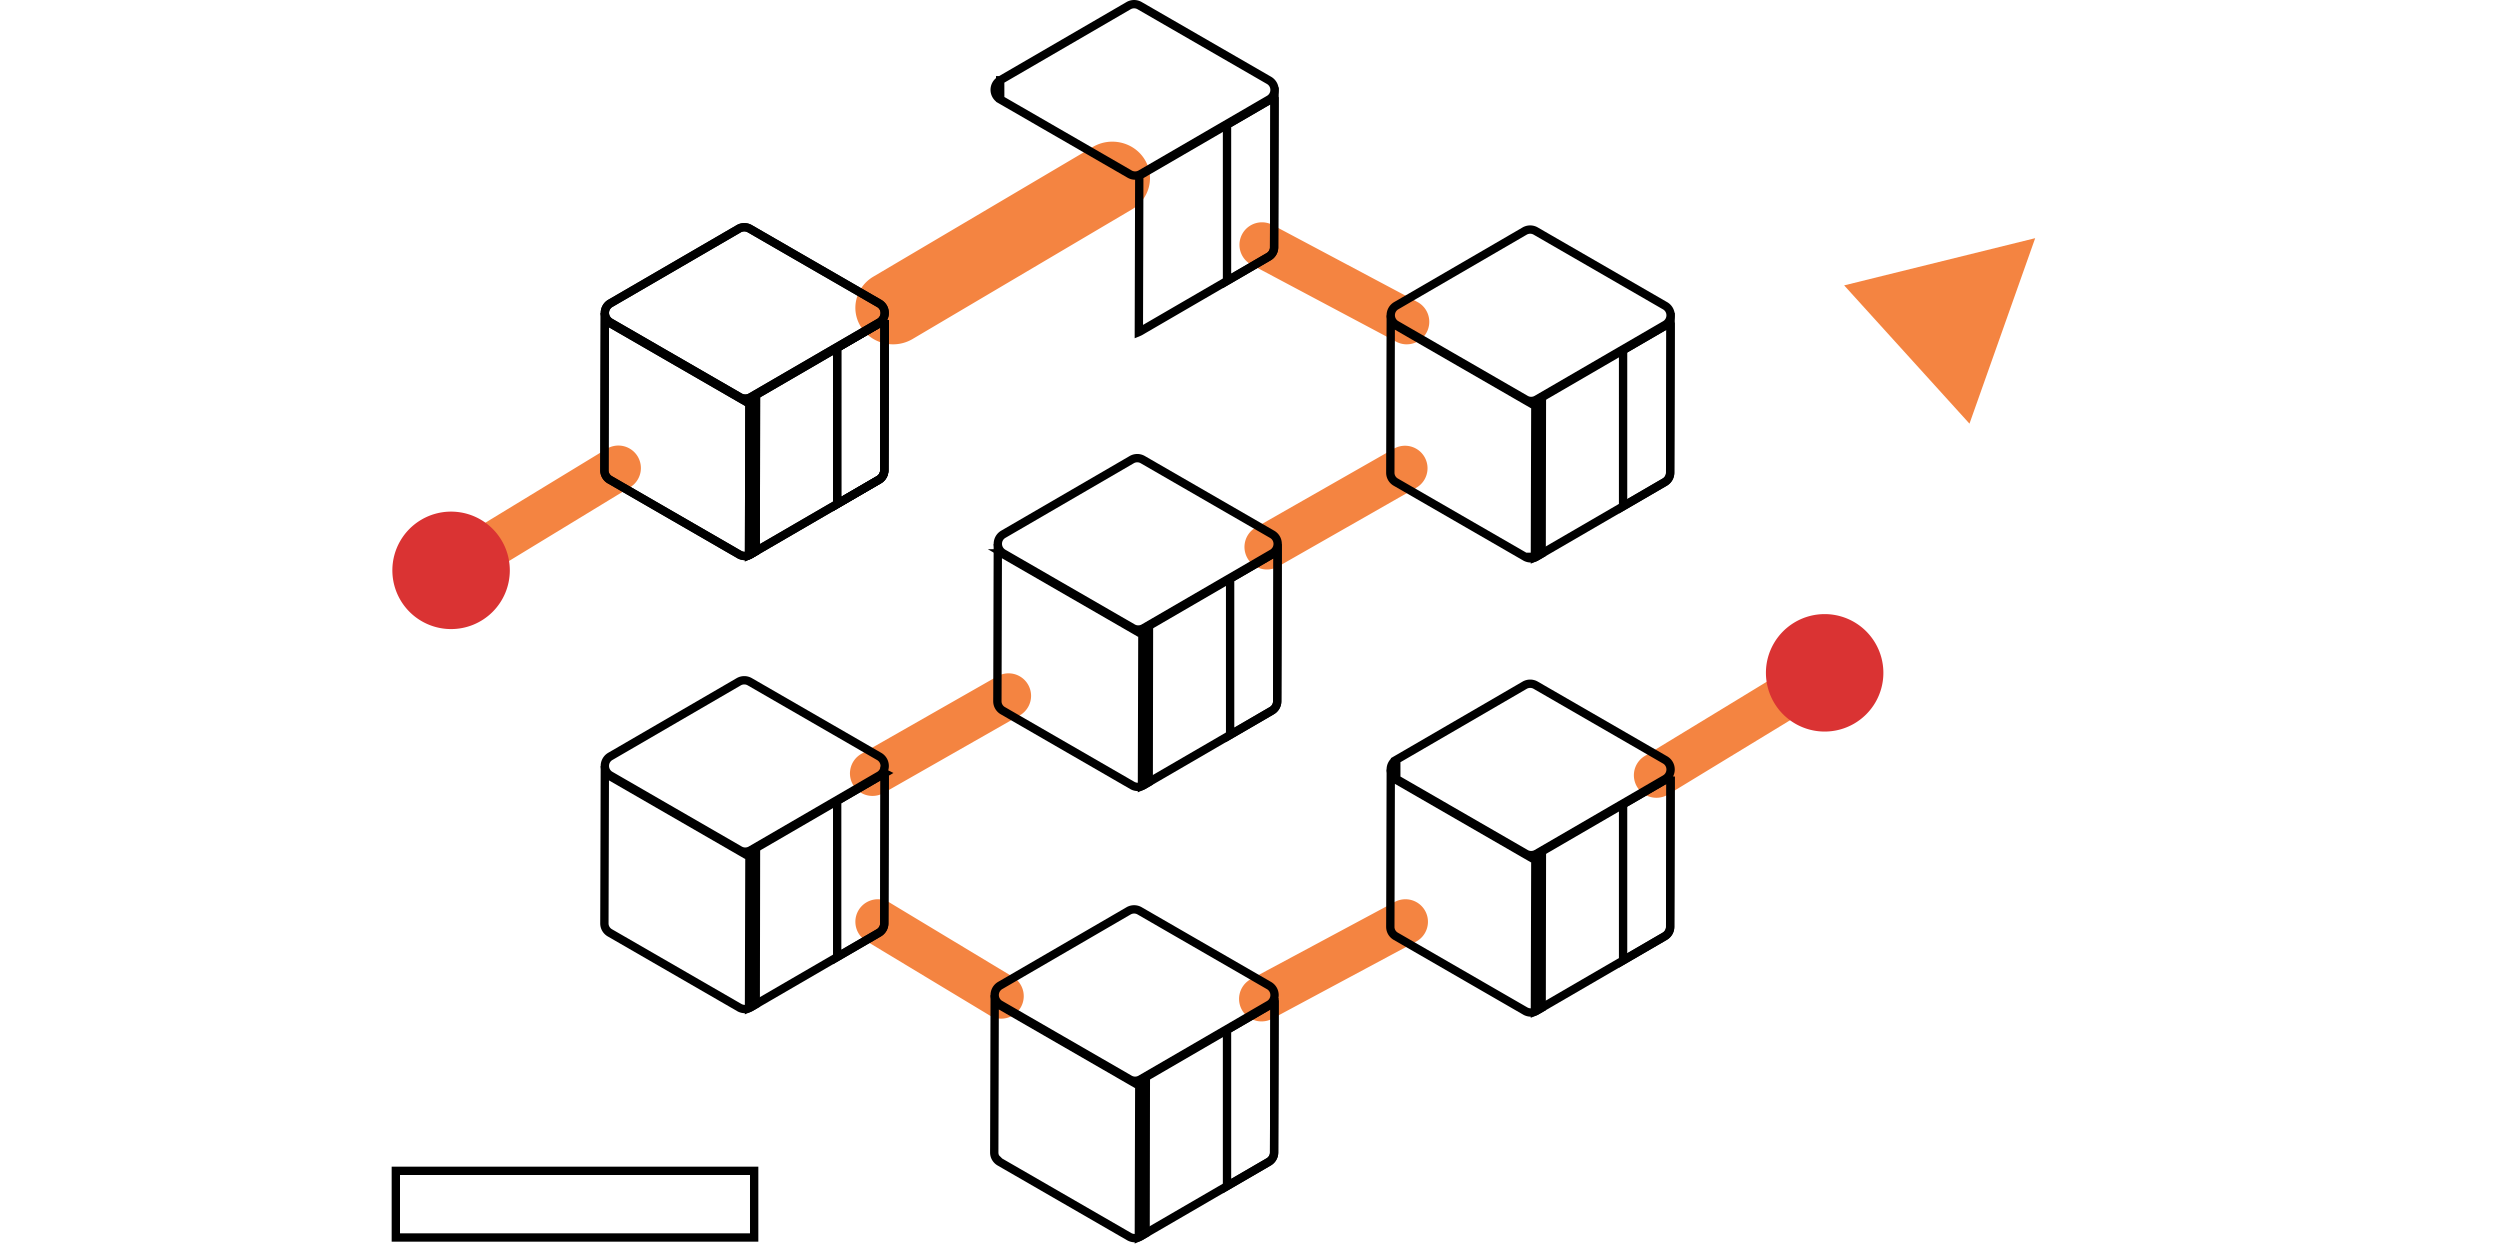 <?xml version="1.0" encoding="UTF-8"?> <svg xmlns="http://www.w3.org/2000/svg" class="svg-service-animation" width="300" height="150" viewBox="0 0 206 150" fill="none"><path d="M73.15 122.24a2.69 2.69 0 0 1-1.393-.388l-14.806-8.927a2.701 2.701 0 1 1 2.79-4.626l14.806 8.926a2.703 2.703 0 0 1-1.398 5.015Zm31.245.33a2.7 2.7 0 0 1-1.279-5.082l17.261-9.257a2.7 2.7 0 1 1 2.553 4.761l-17.26 9.257a2.704 2.704 0 0 1-1.275.321Zm17.415-81.25c-.428 0-.862-.102-1.266-.318l-17.417-9.26a2.702 2.702 0 0 1 2.536-4.771l17.417 9.26a2.7 2.7 0 0 1 1.117 3.654 2.7 2.7 0 0 1-2.387 1.434Zm-61.643-.001c-1.525 0-3.012-.749-3.863-2.105-1.297-2.069-.622-4.766 1.51-6.025L84.133 17.64c2.13-1.26 4.91-.603 6.208 1.465 1.297 2.069.621 4.765-1.51 6.024L62.51 40.68a4.594 4.594 0 0 1-2.344.64Z" fill="#F48441"></path><path class="emerging-left-to-right" d="M10.802 68.857a2.701 2.701 0 0 1-1.407-5.009l16.37-9.965a2.701 2.701 0 1 1 2.808 4.614l-16.37 9.966a2.688 2.688 0 0 1-1.401.394Z" fill="#F48441"></path><path class="emerging-right-to-left" d="M151.773 95.734a2.701 2.701 0 0 1-1.408-5.01l20.192-12.29a2.701 2.701 0 1 1 2.809 4.614L153.175 95.34a2.69 2.69 0 0 1-1.402.394Z" fill="#F48441"></path><path d="M57.702 95.511a2.7 2.7 0 0 1-1.34-5.048l16.379-9.337a2.702 2.702 0 0 1 2.675 4.694l-16.378 9.336a2.69 2.69 0 0 1-1.336.355Zm47.34-27.171a2.701 2.701 0 0 1-1.341-5.048l16.564-9.448a2.7 2.7 0 1 1 2.676 4.692l-16.563 9.448a2.69 2.69 0 0 1-1.336.356Z" fill="#F48441"></path><g class="scale top" stroke="#000"><path d="m25.527 56.44.052-18.023L42.177 48l.251.145.25-.146 1.041-.606-.03 18.765-.666.386c-.404.234-.9.234-1.303 0h-.001L26.178 57.57h-.001a1.3 1.3 0 0 1-.65-1.129Z"></path><path d="M59.161 38.423 59.11 56.45v.001a1.302 1.302 0 0 1-.65 1.12l-15.436 8.972-.003.002c-.045.027-.092.05-.14.071l.051-18.762 16.23-9.431Z"></path><path d="M59.161 38.423 59.11 56.45v.001a1.302 1.302 0 0 1-.65 1.12l-5 2.906V41.734l5.701-3.311Zm-32.92-2.021 15.406-8.953c.41-.239.916-.24 1.328-.002L58.5 36.41c.882.51.883 1.782.003 2.293l-15.406 8.953c-.41.238-.916.239-1.328.001l-15.524-8.963a1.325 1.325 0 0 1-.004-2.292Z"></path><path d="m25.527 56.44.052-18.023L42.177 48l.251.145.25-.146 1.041-.606-.03 18.765-.666.386c-.404.234-.9.234-1.303 0h-.001L26.178 57.57h-.001a1.3 1.3 0 0 1-.65-1.129Z"></path><path d="M59.161 38.423 59.11 56.45v.001a1.302 1.302 0 0 1-.65 1.12l-15.436 8.972-.003.002c-.045.027-.092.05-.14.071l.051-18.762 16.23-9.431Z"></path><path d="M59.161 38.423 59.11 56.45v.001a1.302 1.302 0 0 1-.65 1.12l-5 2.906V41.734l5.701-3.311Zm-32.92-2.021 15.406-8.953c.41-.239.916-.24 1.328-.002L58.5 36.41c.882.51.883 1.782.003 2.293l-15.406 8.953c-.41.238-.916.239-1.328.001l-15.524-8.963a1.325 1.325 0 0 1-.004-2.292Zm79.702-24.749-.052 18.027v.002c0 .457-.246.884-.649 1.12l-15.436 8.972-.004.002c-.045.026-.092.05-.14.07l.051-18.762 16.23-9.43Z"></path><path d="m105.943 11.653-.052 18.027v.002c0 .457-.246.884-.649 1.12l-5 2.906V14.964l5.701-3.31ZM73.022 9.632a1.325 1.325 0 0 0 .004 2.293l-.004-2.293Zm0 0L88.428.68c.41-.238.917-.239 1.328-.001l15.525 8.963c.882.51.883 1.78.003 2.292l-15.405 8.953c-.41.239-.917.24-1.328.002l-15.525-8.963-.004-2.293Zm46.816 47.09.052-18.023 16.598 9.58.251.146.25-.146 1.041-.606-.031 18.766-.665.385h-.001a1.295 1.295 0 0 1-1.302 0h-.001l-15.542-8.972h-.001a1.3 1.3 0 0 1-.649-1.13Z"></path><path d="m153.47 38.704-.052 18.027v.001a1.3 1.3 0 0 1-.648 1.12l-.001.001-15.436 8.971-.004.003c-.045.026-.092.05-.14.07l.052-18.762 16.229-9.43Z"></path><path d="m153.47 38.704-.052 18.027v.001a1.3 1.3 0 0 1-.648 1.12l-.001.001-4.999 2.905V42.015l5.7-3.31Zm-32.92-2.023 15.405-8.953h.001c.41-.238.916-.239 1.327-.002l15.525 8.964c.882.509.884 1.78.004 2.292l-15.406 8.953c-.41.238-.917.24-1.328.002l-15.525-8.964a1.324 1.324 0 0 1-.003-2.292ZM72.686 84.15l.051-18.024 16.599 9.582.25.145.251-.146 1.04-.606-.03 18.766-.666.385c-.404.234-.9.234-1.303 0l-15.542-8.973h-.001a1.3 1.3 0 0 1-.65-1.129Z"></path><path d="m106.316 66.132-.052 18.027v.001c0 .457-.246.885-.648 1.12h-.001l-15.436 8.972-.004.002c-.045.027-.092.05-.14.071l.052-18.762 16.229-9.431Z"></path><path d="m106.316 66.132-.052 18.027v.001a1.3 1.3 0 0 1-.649 1.12l-5 2.906V69.443l5.701-3.311ZM88.805 55.158c.41-.239.916-.24 1.328-.002l15.525 8.963c.882.51.883 1.781.003 2.293l-15.406 8.953c-.41.238-.916.239-1.328.001l-15.525-8.963a1.325 1.325 0 0 1-.003-2.292l15.406-8.953Zm-63.278 55.648.052-18.023 16.598 9.581.251.145.25-.146 1.041-.606-.03 18.766-.666.385c-.404.234-.9.234-1.303 0h-.001l-15.541-8.972-.001-.001a1.3 1.3 0 0 1-.65-1.129Z"></path><path d="m59.161 92.788-.051 18.027v.001c0 .457-.246.885-.649 1.121l-15.437 8.971-.003.003c-.045.026-.092.05-.14.07l.051-18.762 16.23-9.43Z"></path><path d="m59.161 92.788-.051 18.027v.001c0 .457-.246.885-.649 1.121l-5 2.905V96.099l5.7-3.31Zm-32.92-2.023 15.406-8.953c.41-.238.916-.239 1.328-.001L58.5 90.773c.882.509.883 1.78.003 2.292l-15.406 8.953c-.41.238-.916.239-1.328.002l-15.524-8.964a1.325 1.325 0 0 1-.004-2.292Zm46.069 47.531.052-18.023 16.599 9.581.25.145.251-.146 1.04-.606-.03 18.766-.666.385c-.404.234-.9.234-1.303 0l-15.542-8.972-.001-.001a1.3 1.3 0 0 1-.65-1.129Z"></path><path d="m105.943 120.278-.052 18.027v.002c0 .457-.246.884-.649 1.12l-15.436 8.972-.004.002c-.045.026-.092.05-.14.071l.051-18.763 16.23-9.431Z"></path><path d="m105.943 120.278-.052 18.027v.002c0 .457-.246.884-.649 1.12l-5 2.905v-18.743l5.701-3.311Zm-17.515-10.974c.41-.238.917-.239 1.328-.001l15.525 8.963c.882.509.884 1.781.003 2.293l-15.405 8.952c-.41.239-.917.24-1.328.002l-15.525-8.963a1.325 1.325 0 0 1-.004-2.293l15.406-8.953Zm31.41 1.916.052-18.023 16.598 9.581.251.145.25-.146 1.041-.606-.031 18.766-.665.385h-.001a1.295 1.295 0 0 1-1.302 0h-.001l-15.542-8.972-.001-.001a1.3 1.3 0 0 1-.649-1.129Z"></path><path d="m153.47 93.202-.052 18.027v.001c0 .457-.245.885-.648 1.121h-.001l-15.436 8.971-.004.003c-.045.026-.092.05-.14.07l.052-18.762 16.229-9.43Z"></path><path d="m153.47 93.202-.052 18.027v.001c0 .458-.245.885-.648 1.121h-.001l-4.999 2.905V96.513l5.7-3.31Zm-32.92-2.022v.001a1.325 1.325 0 0 0 .003 2.293l-.003-2.293Zm0 0 15.405-8.952h.001c.41-.238.916-.239 1.327-.002l15.525 8.964c.882.509.884 1.781.004 2.293l-15.406 8.952c-.41.239-.917.239-1.328.002l-15.525-8.963-.003-2.293Z"></path></g><path class="left" d="M7.047 75.488a7.047 7.047 0 1 0 0-14.093 7.047 7.047 0 0 0 0 14.093Z" fill="#DA3333"></path><path class="right" d="M171.959 87.787a7.047 7.047 0 1 0-.001-14.094 7.047 7.047 0 0 0 .001 14.094Z" fill="#DA3333"></path><path class="right" d="m197.222 28.58-7.884 22.258-15.04-16.593 22.924-5.665Z" fill="#F48441"></path><path class="left" stroke="#000" d="M.5 140.5h43v8H.5z"></path></svg> 